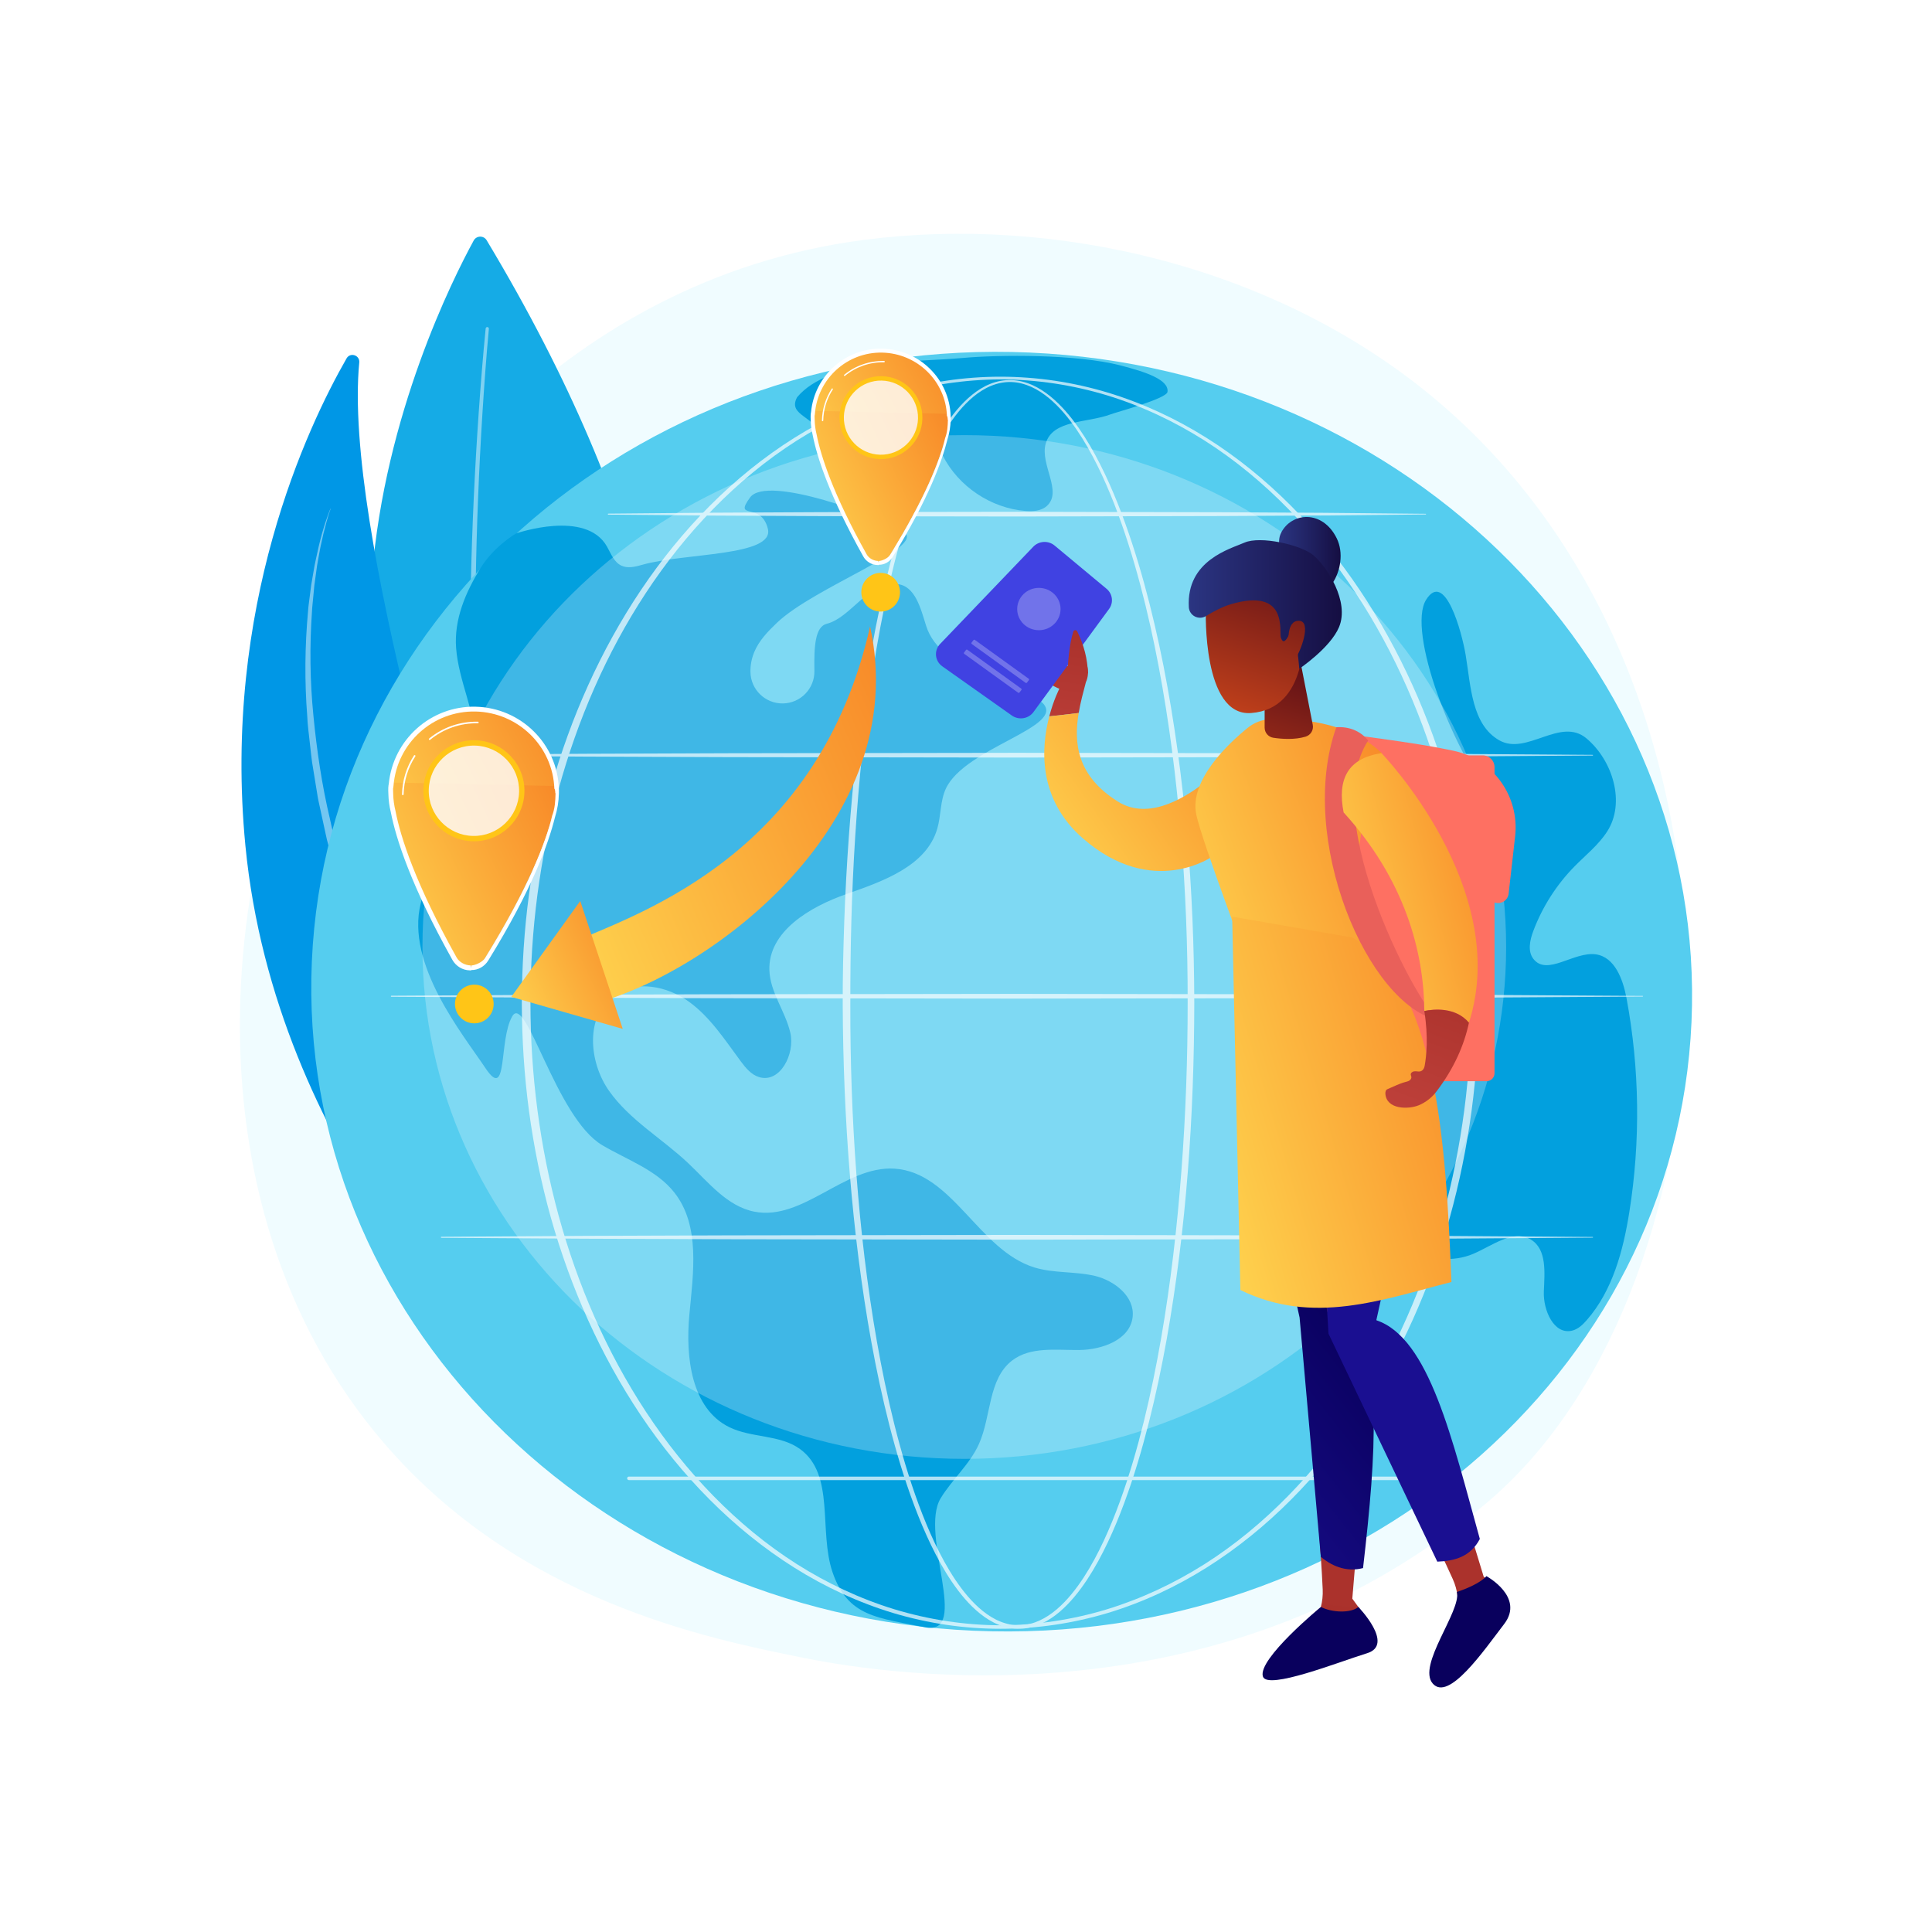 <svg width="613" height="613" viewBox="0 0 613 613" fill="none" xmlns="http://www.w3.org/2000/svg">
<rect x="0" y="0" width="613" height="613" fill="#333333" stroke="none"/>
<g clip-path="url(#clip0_84_17985)">
<path d="M613 0H0V613H613V0Z" fill="white"/>
<path d="M481.915 467.228C472.49 477.07 463.572 483.416 456.526 488.431C373.701 547.373 275.698 530.191 254.869 525.996C224.112 519.8 164.659 507.823 121.676 457.688C56.646 381.838 66.772 262.338 117.214 183.455C126.441 169.026 175.178 88.941 274.237 76.098C334.187 68.325 404.068 84.002 454.675 126.054C560.902 214.325 553.339 392.648 481.915 467.228Z" fill="#F0FCFF"/>
<path d="M150.294 76.322C136.857 100.95 64.513 247.465 189.807 340.047C189.807 340.047 262.263 255.851 154.411 76.23C153.467 74.659 151.171 74.713 150.294 76.322Z" fill="#15ABE6"/>
<path opacity="0.45" d="M155.115 104.326C154.286 113.234 153.641 122.171 153.073 131.105C152.51 140.041 152.05 148.984 151.694 157.931C150.982 175.823 150.67 193.731 150.91 211.629C151.163 229.524 151.937 247.418 153.686 265.212C154.532 274.111 155.7 282.975 157.203 291.772C158.718 300.564 160.582 309.3 163.125 317.825L163.127 317.83C163.317 318.468 162.954 319.14 162.316 319.33C161.677 319.521 161.006 319.158 160.815 318.519L160.813 318.512C158.288 309.843 156.466 301.013 154.996 292.144C153.538 283.272 152.422 274.351 151.63 265.408C149.99 247.525 149.331 229.58 149.193 211.647C149.069 193.711 149.498 175.78 150.326 157.871C150.74 148.917 151.259 139.968 151.881 131.026C152.507 122.084 153.209 113.151 154.098 104.224C154.126 103.943 154.376 103.738 154.657 103.766C154.937 103.794 155.141 104.042 155.115 104.321L155.115 104.326Z" fill="white"/>
<path d="M157.878 431.025C157.878 431.025 176.765 395.516 161.285 340.232C146.923 288.938 108.956 167.622 113.985 115.014C114.208 112.683 111.122 111.684 109.959 113.716C97.482 135.51 70.522 192.549 77.864 268.341C87.331 366.078 157.878 431.025 157.878 431.025Z" fill="#0097E6"/>
<path opacity="0.45" d="M104.905 161.431C103.95 164.031 103.286 166.727 102.602 169.405L101.702 173.456C101.414 174.808 101.201 176.177 100.947 177.536C100.828 178.216 100.695 178.895 100.587 179.577L100.304 181.632L99.74 185.739L99.348 189.867C99.237 191.244 99.04 192.612 98.99 193.995C98.22 205.016 98.343 216.101 99.446 227.088C100.505 238.072 102.128 249.016 104.665 259.764L105.564 263.805L106.019 265.824L106.568 267.821L108.762 275.806C109.137 277.135 109.473 278.471 109.879 279.795L111.091 283.768L113.514 291.714C116.841 302.279 120.253 312.817 123.83 323.303C127.396 333.793 131.078 344.245 134.755 354.707C138.416 365.174 142.176 375.617 145.454 386.237C146.303 388.881 147.022 391.571 147.785 394.242C148.182 395.574 148.491 396.933 148.83 398.282C149.155 399.635 149.516 400.977 149.811 402.337C151 407.776 151.848 413.301 152.098 418.87C152.106 419.045 151.971 419.192 151.797 419.2C151.629 419.208 151.486 419.083 151.469 418.918L151.467 418.901L151.039 414.784L150.932 413.756C150.894 413.413 150.82 413.075 150.766 412.734L150.412 410.695C150.011 407.965 149.319 405.285 148.727 402.591C148.403 401.25 148.011 399.923 147.657 398.588C147.288 397.257 146.951 395.919 146.523 394.602C145.7 391.962 144.923 389.311 144.014 386.695C140.525 376.194 136.685 365.796 132.862 355.388L127.142 339.764C125.29 334.534 123.41 329.314 121.615 324.063C119.786 318.824 118.014 313.564 116.275 308.293C115.388 305.664 114.564 303.014 113.714 300.372L111.191 292.438L108.757 284.475L107.54 280.494C107.133 279.168 106.804 277.811 106.432 276.47L104.262 268.405L103.72 266.389L103.271 264.35L102.386 260.268L101.501 256.186C101.215 254.824 100.877 253.472 100.684 252.091L99.343 243.846C98.835 241.107 98.621 238.324 98.283 235.561C97.989 232.792 97.59 230.034 97.486 227.248C96.612 216.145 96.727 204.969 97.741 193.889C97.821 192.501 98.044 191.124 98.21 189.743L98.744 185.606L99.451 181.494L99.805 179.44C99.937 178.758 100.093 178.08 100.236 177.4C101.346 171.957 102.764 166.558 104.833 161.401C104.841 161.381 104.864 161.371 104.884 161.379C104.904 161.387 104.913 161.411 104.905 161.431Z" fill="white"/>
<path d="M536.693 324.255C541.614 212.266 447.611 117.175 326.73 111.863C205.85 106.551 103.867 193.03 98.946 305.018C94.025 417.007 188.028 512.098 308.909 517.41C429.789 522.722 531.772 436.243 536.693 324.255Z" fill="#55CDEF"/>
<path d="M152.54 180.136C147.731 187.856 144.023 196.547 144.719 205.616C145.525 216.117 150.84 225.951 151.112 236.48C151.574 254.335 137.791 269.281 133.491 286.617C128.685 305.995 146.806 328.073 154.025 338.889C161.244 349.704 158.142 330.113 162.52 322.474C166.898 314.835 176.337 354.619 191.083 363.35C198.994 368.035 208.275 371.153 213.965 378.375C222.264 388.909 219.964 403.898 218.719 417.249C217.473 430.601 219.339 446.873 231.364 452.808C238.444 456.303 247.444 455.12 253.833 459.76C265.053 467.907 259.693 485.668 264.14 498.803C268.975 513.086 278.562 513.274 293.396 516.302C308.23 519.33 291.527 486.741 298.476 475.352C302.128 469.366 307.704 464.601 310.585 458.208C314.58 449.341 313.455 437.493 321.205 431.618C327.014 427.213 335.098 428.405 342.388 428.341C349.678 428.277 358.544 425.113 359.371 417.87C360.105 411.443 353.671 406.319 347.377 404.829C341.082 403.34 334.375 404.05 328.193 402.147C310.51 396.702 302.262 371.958 283.797 370.8C268.013 369.81 254.792 387.528 239.283 384.433C230.636 382.708 224.718 375.05 218.3 369.005C210.055 361.24 199.823 355.411 193.277 346.168C186.731 336.925 185.618 322.151 194.93 315.704C201.847 310.915 211.676 312.859 218.51 317.767C225.343 322.675 229.998 329.956 235.017 336.709C236.567 338.795 238.321 340.956 240.801 341.732C247.474 343.821 252.343 334.433 250.746 327.625C249.15 320.817 244.341 314.829 244.115 307.841C243.717 295.523 256.981 287.708 268.617 283.649C280.253 279.59 293.968 274.752 297.389 262.912C298.598 258.73 298.281 254.129 300.125 250.185C306.237 237.118 338.488 230.594 330.779 223.017C323.07 215.439 298.601 213.792 293.837 198.532C292.131 193.069 290.375 185.847 284.676 185.319C275.393 184.458 270.096 195.948 262.31 197.921C258.614 198.857 258.258 205.135 258.402 212.855C258.507 218.459 254.049 223.087 248.446 223.193C242.842 223.299 238.212 218.843 238.105 213.239C238.066 211.159 238.43 209.057 239.286 206.96C240.785 203.286 243.632 200.347 246.502 197.607C258.477 186.172 294.212 173.608 286.729 168.74C279.246 163.873 243.332 150.44 237.975 157.853C232.618 165.266 241.478 158.989 243.639 167.781C245.8 176.573 217.071 175.394 203.787 179.201C201.594 179.829 199.161 180.441 197.108 179.447C194.812 178.336 193.846 175.664 192.6 173.439C185.929 161.52 163.739 169.256 163.739 169.256C163.739 169.256 156.837 173.237 152.54 180.136Z" fill="#02A0DE"/>
<path d="M252.906 126.047C249.681 132.06 259.273 131.963 260.227 138.719C268.861 139.66 272.407 126.046 280.947 124.457C285.766 123.56 290.438 127.013 293.057 131.157C295.676 135.301 296.897 140.166 299.117 144.536C304.09 154.329 314.359 161.221 325.306 162.113C327.688 162.307 330.312 162.155 332.105 160.575C337.309 155.989 329.864 147.374 331.798 140.712C334.008 133.1 344.984 134.255 352.403 131.463C354.449 130.693 370.187 126.494 370.44 124.322C370.889 120.473 363.588 118.021 355.42 115.921C341.582 112.363 317.234 112.511 305.332 113.588C289.499 115.02 263.118 113.863 252.906 126.047Z" fill="#02A0DE"/>
<path d="M516.958 384.634C520.546 362.174 520.248 339.099 516.08 316.739C514.968 310.774 512.365 303.664 506.359 302.805C499.411 301.812 490.906 309.793 486.557 304.285C484.637 301.853 485.403 298.313 486.49 295.413C489.358 287.762 493.848 280.725 499.578 274.9C503.137 271.281 507.209 268.073 509.949 263.801C515.811 254.664 511.696 241.312 503.4 234.31C495.104 227.309 484.402 239.864 475.681 234.88C466.961 229.896 466.689 217.805 465.05 207.895C463.836 200.555 458.428 180.668 452.453 190.353C446.479 200.038 460.423 238.593 476.116 257.075C478.009 259.304 480.099 261.801 479.939 264.721C479.557 271.694 469.396 271.384 462.56 272.811C454.098 274.579 441.128 270.047 448.286 284.792C452.061 292.569 470.092 303.213 465.247 308.417C460.402 313.621 445.507 328.696 438.518 340.887C431.529 353.078 428.142 368.259 433.412 381.286C438.683 394.312 454.53 403.307 467.467 397.82C473.521 395.251 480.121 389.911 485.749 393.314C490.846 396.396 490.094 403.792 489.842 409.743C489.59 415.694 493.02 423.593 498.809 422.195C500.715 421.735 502.213 420.291 503.499 418.812C511.645 409.451 515.001 396.887 516.958 384.634Z" fill="#02A0DE"/>
<path opacity="0.24" d="M305.959 462.877C400.908 462.877 477.879 390.164 477.879 300.468C477.879 210.771 400.908 138.058 305.959 138.058C211.01 138.058 134.039 210.771 134.039 300.468C134.039 390.164 211.01 462.877 305.959 462.877Z" fill="white"/>
<g opacity="0.68">
<path d="M378.935 318.095C378.883 353.881 376.438 389.74 370.163 425.019C368.574 433.831 366.73 442.602 364.532 451.288C362.328 459.971 359.782 468.578 356.664 476.992C355.1 481.196 353.391 485.351 351.467 489.411C349.542 493.469 347.405 497.44 344.922 501.205C342.429 504.953 339.602 508.541 336.12 511.489C334.379 512.954 332.469 514.251 330.371 515.201C328.277 516.144 325.992 516.741 323.673 516.784C321.356 516.853 319.037 516.397 316.902 515.535C314.76 514.682 312.804 513.444 311.021 512.028C307.456 509.173 304.567 505.624 302.029 501.906C299.498 498.171 297.336 494.213 295.379 490.17C293.429 486.121 291.696 481.975 290.117 477.777C286.959 469.378 284.387 460.778 282.163 452.1C279.943 443.42 278.081 434.653 276.478 425.844C273.28 408.22 271.103 390.427 269.639 372.585C268.185 354.74 267.463 336.839 267.387 318.936C267.35 309.985 267.572 301.035 267.884 292.091C268.209 283.147 268.691 274.208 269.34 265.282C270.643 247.431 272.601 229.619 275.521 211.953C276.986 203.122 278.696 194.329 280.754 185.613C282.818 176.9 285.218 168.257 288.197 159.802C289.695 155.578 291.332 151.4 293.2 147.32C295.065 143.241 297.153 139.252 299.606 135.481C302.065 131.727 304.892 128.146 308.409 125.28C310.167 123.86 312.103 122.625 314.223 121.788C316.335 120.94 318.625 120.509 320.905 120.594C323.185 120.659 325.433 121.232 327.509 122.148C329.587 123.069 331.498 124.322 333.253 125.742C336.762 128.6 339.669 132.097 342.248 135.77C344.818 139.458 347.059 143.361 349.083 147.363C351.111 151.364 352.918 155.472 354.586 159.631C357.908 167.958 360.65 176.5 363.036 185.131C365.414 193.766 367.426 202.498 369.167 211.28C376.051 246.442 378.843 282.304 378.935 318.095ZM376.832 318.095C376.857 300.25 376.171 282.4 374.681 264.617C373.205 246.835 370.97 229.106 367.654 211.573C365.996 202.808 364.067 194.093 361.773 185.474C359.472 176.86 356.816 168.333 353.585 160.026C351.963 155.877 350.203 151.781 348.224 147.793C346.251 143.804 344.063 139.918 341.554 136.25C339.038 132.598 336.2 129.129 332.792 126.305C331.089 124.901 329.239 123.668 327.235 122.759C325.234 121.861 323.078 121.275 320.885 121.217C318.693 121.146 316.503 121.584 314.476 122.416C312.441 123.239 310.574 124.451 308.873 125.849C305.47 128.67 302.715 132.216 300.32 135.944C297.931 139.687 295.896 143.657 294.081 147.719C292.263 151.782 290.672 155.947 289.22 160.159C286.331 168.59 284.016 177.215 282.036 185.911C280.061 194.609 278.433 203.386 277.049 212.2C274.292 229.832 272.494 247.609 271.349 265.42C270.196 283.232 269.77 301.086 269.8 318.933C269.767 336.778 270.377 354.627 271.717 372.422C273.068 390.214 275.13 407.961 278.209 425.535C279.751 434.319 281.552 443.06 283.709 451.71C285.869 460.357 288.374 468.924 291.457 477.278C292.998 481.453 294.692 485.572 296.595 489.588C298.506 493.598 300.617 497.517 303.079 501.198C305.546 504.863 308.353 508.341 311.762 511.104C313.465 512.474 315.321 513.662 317.33 514.475C319.334 515.292 321.486 515.743 323.642 515.671C325.798 515.618 327.922 515.05 329.89 514.149C331.862 513.242 333.678 511.995 335.344 510.575C338.679 507.718 341.425 504.196 343.848 500.5C346.263 496.787 348.349 492.855 350.228 488.829C352.106 484.8 353.774 480.671 355.299 476.49C358.341 468.121 360.819 459.548 362.957 450.895C365.089 442.238 366.869 433.494 368.397 424.707C371.451 407.13 373.488 389.381 374.84 371.588C376.206 353.794 376.837 335.943 376.832 318.095Z" fill="white"/>
<path d="M469.208 318.095C469.165 329.611 468.438 341.129 466.9 352.544C465.359 363.957 463.073 375.272 459.984 386.37C453.748 408.534 444.328 429.868 431.507 449.019C425.095 458.584 417.828 467.587 409.705 475.753C401.585 483.919 392.599 491.237 382.85 497.377C373.1 503.504 362.571 508.424 351.54 511.764C340.504 515.078 328.989 516.796 317.468 516.793C305.946 516.804 294.429 515.095 283.389 511.788C272.353 508.455 261.816 503.542 252.059 497.419C242.302 491.285 233.305 483.971 225.175 475.808C217.041 467.645 209.762 458.644 203.339 449.078C190.498 429.925 181.061 408.583 174.802 386.411C171.703 375.309 169.39 363.99 167.851 352.568C166.319 341.144 165.598 329.618 165.562 318.095C165.604 306.572 166.331 295.047 167.868 283.624C169.413 272.203 171.732 260.887 174.838 249.789C181.109 227.623 190.557 206.293 203.406 187.156C209.83 177.598 217.11 168.604 225.244 160.449C233.374 152.296 242.366 144.988 252.121 138.869C261.876 132.759 272.411 127.874 283.431 124.543C294.456 121.232 305.959 119.517 317.468 119.52C328.977 119.524 340.478 121.248 351.498 124.565C362.514 127.903 373.041 132.796 382.788 138.911C392.535 145.036 401.517 152.349 409.636 160.504C417.759 168.662 425.027 177.657 431.44 187.215C444.268 206.351 453.701 227.673 459.949 249.83C463.042 260.924 465.335 272.237 466.881 283.648C468.425 295.062 469.159 306.579 469.208 318.095ZM466.797 318.095C466.79 306.683 466.105 295.266 464.616 283.949C463.125 272.634 460.894 261.413 457.869 250.408C451.817 228.413 442.683 207.182 430.112 188.099C423.83 178.567 416.694 169.585 408.702 161.427C400.709 153.277 391.872 145.925 382.228 139.798C372.581 133.691 362.163 128.767 351.235 125.432C340.302 122.127 328.892 120.404 317.468 120.385C306.044 120.411 294.636 122.143 283.707 125.454C272.783 128.796 262.373 133.728 252.734 139.84C243.099 145.972 234.271 153.329 226.289 161.482C218.308 169.643 211.184 178.626 204.913 188.158C192.363 207.239 183.244 228.462 177.216 250.449C171.21 272.461 168.3 295.286 168.304 318.095C168.31 340.904 171.232 363.726 177.252 385.731C183.292 407.71 192.423 428.922 204.98 447.988C211.252 457.513 218.378 466.488 226.358 474.641C234.34 482.783 243.162 490.135 252.796 496.252C262.433 502.351 272.841 507.255 283.75 510.595C294.663 513.91 306.056 515.648 317.468 515.682C328.88 515.656 340.275 513.927 351.193 510.619C362.106 507.286 372.522 502.388 382.166 496.294C391.808 490.182 400.641 482.836 408.634 474.696C416.625 466.546 423.761 457.572 430.045 448.047C442.623 428.98 451.77 407.761 457.833 385.773C460.864 374.77 463.101 363.552 464.598 352.239C466.092 340.923 466.784 329.507 466.797 318.095Z" fill="white"/>
<path d="M140.032 239.454L185.696 239.162L231.359 238.995L322.686 238.861L414.013 239.009L459.677 239.19L505.34 239.506C505.399 239.506 505.447 239.554 505.446 239.613C505.446 239.671 505.399 239.718 505.34 239.719L459.677 240.035L414.013 240.216L322.686 240.364L231.359 240.23L185.696 240.063L140.032 239.771C139.945 239.77 139.874 239.699 139.875 239.612C139.876 239.524 139.946 239.454 140.032 239.454Z" fill="white"/>
<path d="M193.009 162.971L225.428 162.678L257.848 162.512C268.655 162.442 279.461 162.449 290.268 162.428L322.688 162.379L387.527 162.526L419.947 162.707L452.367 163.023C452.426 163.024 452.472 163.072 452.472 163.131C452.471 163.189 452.424 163.235 452.367 163.236L419.947 163.552L387.527 163.733L322.688 163.881L290.268 163.832C279.461 163.81 268.655 163.818 257.848 163.747L225.428 163.581L193.009 163.288C192.921 163.287 192.851 163.215 192.852 163.128C192.852 163.042 192.923 162.972 193.009 162.971Z" fill="white"/>
<path d="M124.165 315.936L173.796 315.644L223.427 315.478L322.688 315.344L421.949 315.491L471.58 315.673L521.211 315.988C521.27 315.989 521.317 316.037 521.316 316.096C521.316 316.154 521.269 316.201 521.211 316.201L471.58 316.517L421.949 316.699L322.688 316.846L223.427 316.712L173.796 316.545L124.165 316.254C124.078 316.253 124.007 316.182 124.008 316.094C124.008 316.007 124.079 315.937 124.165 315.936Z" fill="white"/>
<path d="M140.032 392.419L185.696 392.127L231.359 391.96L322.686 391.826L414.013 391.974L459.677 392.155L505.34 392.471C505.399 392.471 505.447 392.519 505.446 392.578C505.446 392.636 505.399 392.683 505.34 392.684L459.677 392.999L414.013 393.181L322.686 393.328L231.359 393.194L185.696 393.027L140.032 392.736C139.945 392.735 139.874 392.664 139.875 392.576C139.876 392.489 139.946 392.419 140.032 392.419Z" fill="white"/>
<path d="M458.902 469.615H199.544C199.237 469.615 198.988 469.367 198.988 469.059C198.988 468.752 199.237 468.504 199.544 468.504H458.902C459.209 468.504 459.458 468.752 459.458 469.059C459.458 469.367 459.209 469.615 458.902 469.615Z" fill="white"/>
</g>
<path d="M326.701 197.817C327.218 196.853 328.678 197.004 328.977 198.052C330.081 201.931 332.752 208.7 338.359 211.103C338.641 211.224 338.909 211.347 339.167 211.47C339.421 210.726 339.425 209.861 338.816 208.953C337.073 206.352 340.22 202.801 340.22 202.801C340.22 202.801 340.428 205.929 342.864 207.899C344.961 209.595 345.968 213.37 344.535 216.467C343.733 219.506 342.83 222.806 342.255 226.22C339.145 226.593 336.03 226.979 332.924 227.285C334.315 221.98 336.115 218.535 336.115 218.535C336.115 218.535 319.175 211.864 326.701 197.817Z" fill="url(#paint0_linear_84_17985)"/>
<path d="M354.655 254.305C372.354 265.422 397.279 233.325 397.279 233.325L384.908 271.609C384.908 271.609 365.814 285.364 343.604 266.022C329.161 253.445 330.335 237.148 332.923 227.285C336.03 226.979 339.144 226.592 342.255 226.22C340.655 235.727 341.632 246.125 354.655 254.305Z" fill="url(#paint1_linear_84_17985)"/>
<path d="M351.898 193.207L327.902 225.929C326.32 228.086 323.234 228.575 321.031 227.016L298.988 211.424C296.608 209.74 296.279 206.409 298.285 204.315L327.845 173.466C329.636 171.598 332.621 171.434 334.616 173.095L351.095 186.814C353.025 188.42 353.373 191.195 351.898 193.207Z" fill="url(#paint2_linear_84_17985)"/>
<path opacity="0.26" d="M329.621 199.958C333.421 199.958 336.501 196.951 336.501 193.242C336.501 189.534 333.421 186.527 329.621 186.527C325.822 186.527 322.742 189.534 322.742 193.242C322.742 196.951 325.822 199.958 329.621 199.958Z" fill="white"/>
<path opacity="0.26" d="M323.476 219.718L324.085 218.913C324.188 218.777 324.158 218.584 324.019 218.483L306.939 206.163C306.8 206.063 306.602 206.092 306.498 206.228L305.889 207.033C305.787 207.169 305.816 207.362 305.956 207.463L323.035 219.782C323.174 219.883 323.373 219.854 323.476 219.718Z" fill="white"/>
<path opacity="0.26" d="M325.847 216.585L326.456 215.781C326.559 215.645 326.529 215.451 326.39 215.351L309.31 203.031C309.171 202.93 308.973 202.96 308.87 203.095L308.261 203.9C308.158 204.036 308.187 204.23 308.327 204.33L325.406 216.65C325.545 216.751 325.744 216.722 325.847 216.585Z" fill="white"/>
<path d="M345.194 213.622C345.052 209.09 343.939 204.647 341.763 200.3C341.507 199.789 340.738 199.827 340.564 200.37C339.27 204.402 338.764 210.107 338.59 216.52L345.194 213.622Z" fill="url(#paint3_linear_84_17985)"/>
<path d="M418.77 231.115C420.74 232.653 444 234.51 461.241 238.223C473.746 240.916 482.173 252.645 480.732 265.355L478.671 283.543C478.414 285.815 476.014 287.173 473.933 286.225L425.104 263.961L418.77 231.115Z" fill="url(#paint4_linear_84_17985)"/>
<path d="M421.902 343.045H471.669C473.065 343.045 474.196 341.913 474.196 340.517V243.412C474.196 241.346 472.521 239.67 470.454 239.67H421.903V343.045H421.902Z" fill="url(#paint5_linear_84_17985)"/>
<path d="M414.435 409.301L412.654 419.775C412.654 419.775 418.617 480.175 419.678 504.334C419.844 508.122 418.864 511.865 416.876 515.094L406.508 531.931L432.859 516.381L433.384 513.166L429.07 507.235L434.72 439.573C435.052 435.598 434.232 431.612 432.358 428.091L426.907 417.851L414.435 409.301Z" fill="url(#paint6_linear_84_17985)"/>
<path d="M397.161 308.749C391.076 320.085 397.752 352.221 412.345 418.045L419.086 493.983C423.364 497.493 427.825 498.714 432.477 497.531C436.853 459.651 438.426 432.328 428.18 416.648L425.743 353.653L416.457 310.408L397.161 308.749Z" fill="url(#paint7_linear_84_17985)"/>
<path d="M430.98 509.862C430.98 509.862 442.593 521.832 433.768 524.544C424.944 527.257 402.098 536.343 400.701 531.931C398.957 526.423 419.1 509.862 419.1 509.862C422.56 511.659 428.627 511.93 430.98 509.862Z" fill="url(#paint8_linear_84_17985)"/>
<path d="M420.895 414.696L423.119 425.085C423.119 425.085 451.023 478.983 460.954 501.032C462.511 504.49 462.987 508.329 462.336 512.064L458.939 531.544L477.659 507.343L476.278 504.857L470.753 500.249L450.947 435.304C449.783 431.489 447.545 428.09 444.501 425.513L435.646 418.02L420.895 414.696Z" fill="url(#paint9_linear_84_17985)"/>
<path d="M469.535 488.287C466.587 493.926 461.587 495.285 456.038 495.495L421.524 423.179L416.891 346.833L412.773 304.191L436.832 306.31C461.157 320.528 446.847 372.222 436.69 418.902C453.504 424.464 460.786 456.869 469.535 488.287Z" fill="url(#paint10_linear_84_17985)"/>
<path d="M471.622 500.085C471.622 500.085 483.814 506.693 477.275 515.247C470.736 523.801 459.644 539.956 454.596 534.176C449.549 528.395 463.709 511.141 462.258 505.112C469.923 502.521 471.622 500.085 471.622 500.085Z" fill="url(#paint11_linear_84_17985)"/>
<path d="M433.436 308.749C424.511 271.734 438.478 239.172 438.465 238.992C427.618 228.581 410.774 227.894 403.115 228.19C400.476 228.292 397.949 229.258 395.897 230.922C389.807 235.862 377.297 247.526 379.559 258.441C381.301 266.84 397.162 308.749 397.162 308.749C397.162 308.749 416.802 318.739 433.436 308.749Z" fill="url(#paint12_linear_84_17985)"/>
<path d="M428.932 297.429C455.738 311.096 458.731 362.073 460.529 406.767C438.492 412.37 416.614 420.603 393.552 409.301L390.953 290.836L428.932 297.429Z" fill="url(#paint13_linear_84_17985)"/>
<path d="M434.104 234.967C417.581 260.305 451.466 321.821 456.626 323.785C433.975 319.227 411.371 265.939 423.997 230.75C427.704 230.471 431.497 231.708 434.104 234.967Z" fill="url(#paint14_linear_84_17985)"/>
<path d="M466.083 324.482C479.729 281.76 438.343 238.973 438.343 238.973C427.543 240.562 424.271 247.337 426.318 257.775C445.702 279.064 451.793 301.934 451.918 320.779C454.821 320.177 461.757 319.413 466.083 324.482Z" fill="url(#paint15_linear_84_17985)"/>
<path d="M451.918 320.779C453.256 329.152 452.561 335.266 452.027 338.169C451.836 339.206 451.244 340.018 450.134 339.98C449.618 339.963 449.098 339.845 448.591 339.942C448.085 340.04 447.579 340.452 447.616 340.966C447.634 341.211 447.769 341.433 447.807 341.675C447.88 342.152 447.553 342.615 447.142 342.868C446.732 343.121 446.246 343.215 445.78 343.341C443.932 343.841 441.948 344.858 440.183 345.599C439.666 345.816 439.526 346.486 439.565 347.046C439.908 352.015 446.821 352.092 450.245 350.653C452.336 349.774 454.291 348.249 455.673 346.444C461.343 339.04 464.558 331.614 466.084 324.482C461.757 319.413 454.821 320.177 451.918 320.779Z" fill="url(#paint16_linear_84_17985)"/>
<path d="M401.254 210.953V230.863C401.254 232.474 402.427 233.845 404.019 234.084C406.658 234.481 410.737 234.789 414.24 233.736C415.853 233.25 416.848 231.635 416.525 229.982L412.812 210.954L401.254 210.953Z" fill="url(#paint17_linear_84_17985)"/>
<path d="M382.598 193.597C382.598 193.597 381.431 227.4 396.962 226.237C415.241 224.868 413.443 200.719 413.443 200.719C413.443 200.719 384.4 163.235 382.598 193.597Z" fill="url(#paint18_linear_84_17985)"/>
<path d="M413.238 185.167C413.238 185.167 403.221 175.497 406.492 169.024C409.764 162.552 419.601 161.614 424.129 170.801C428.658 179.989 419.725 194.639 413.238 185.167Z" fill="url(#paint19_linear_84_17985)"/>
<path d="M377.199 192.645C377.35 195.339 380.336 196.885 382.636 195.474C384.951 194.053 387.864 192.494 390.573 191.7C408.868 186.334 405.774 200.425 406.404 202.301C407.694 206.138 409.504 199.036 410.155 200.257C411.57 202.914 412.244 212.191 412.244 212.191C412.244 212.191 422.108 205.553 424.861 198.969C428.261 190.836 420.995 179.744 416.667 176.135C412.699 172.827 399.873 169.96 394.871 172.163C390.399 174.133 376.368 177.782 377.199 192.645Z" fill="url(#paint20_linear_84_17985)"/>
<path d="M408.913 204.329C408.913 204.329 407.956 196.82 412.181 196.966C416.407 197.112 412.52 207.293 410.648 209.488L408.913 204.329Z" fill="url(#paint21_linear_84_17985)"/>
<path d="M150.284 277.279C164.806 277.279 176.579 265.506 176.579 250.984C176.579 236.461 164.806 224.688 150.284 224.688C135.761 224.688 123.988 236.461 123.988 250.984C123.988 265.506 135.761 277.279 150.284 277.279Z" fill="url(#paint22_linear_84_17985)"/>
<path d="M176.57 249.415L150.329 248.846L124.04 248.276C124.04 248.276 121.623 263.186 144.218 303.662C145.204 305.428 147.048 306.692 149.07 306.737C151.092 306.782 152.994 305.525 154.055 303.803C178.383 264.342 176.57 249.415 176.57 249.415Z" fill="url(#paint23_linear_84_17985)"/>
<path d="M149.527 307.783L149.524 307.895L149.046 307.885C146.758 307.835 144.649 306.547 143.542 304.564C130.334 280.905 125.629 266.033 124.008 257.728C123.536 255.816 123.281 253.95 123.23 252.037C123.113 250.078 123.253 249.26 123.269 249.173L123.347 248.755C124.713 234.656 136.704 223.922 150.865 224.229C165.211 224.54 176.829 235.944 177.322 250.195C177.338 250.382 177.366 250.855 177.334 251.645L177.333 251.742C177.277 254.324 176.856 256.874 176.083 259.32C174.042 267.538 168.911 282.06 154.932 304.735C153.733 306.682 151.682 307.829 149.527 307.783ZM124.722 250.015C124.716 250.015 124.705 251.066 124.756 251.915L124.756 251.959C124.804 253.771 125.046 255.544 125.495 257.359L125.503 257.401C127.1 265.593 131.756 280.294 144.876 303.794C145.72 305.307 147.569 306.277 149.319 306.316L149.542 307.086L149.559 306.323C150.42 306.341 152.98 305.461 153.897 303.973C167.787 281.443 173.261 267.052 175.162 258.941L175.163 258.894C176.075 256.583 176.212 254.164 176.265 251.719L176.183 251.61L176.183 251.601C176.2 250.84 175.997 250.424 175.987 250.316L175.891 250.27C175.436 236.818 164.423 226.05 150.879 225.756C137.361 225.463 125.915 235.799 124.85 249.335L124.771 250.016L124.722 250.015Z" fill="white"/>
<path opacity="0.8" d="M150.371 266.084C158.756 266.084 165.554 259.286 165.554 250.901C165.554 242.515 158.756 235.717 150.371 235.717C141.985 235.717 135.188 242.515 135.188 250.901C135.188 259.286 141.985 266.084 150.371 266.084Z" fill="white"/>
<path d="M150.024 266.928C141.186 266.737 134.152 259.391 134.344 250.553C134.535 241.715 141.881 234.681 150.719 234.873C159.557 235.065 166.591 242.411 166.399 251.248C166.208 260.086 158.862 267.12 150.024 266.928ZM150.682 236.569C142.78 236.398 136.211 242.687 136.04 250.59C135.868 258.492 142.158 265.061 150.061 265.232C157.963 265.404 164.532 259.114 164.703 251.212C164.875 243.309 158.585 236.74 150.682 236.569Z" fill="#FFC517"/>
<path d="M136.315 234.784C136.244 234.782 136.173 234.751 136.124 234.691C136.035 234.582 136.051 234.422 136.159 234.333C140.503 230.763 145.995 228.864 151.624 228.986C151.764 228.989 151.876 229.106 151.873 229.246C151.87 229.387 151.753 229.498 151.613 229.495C146.106 229.376 140.732 231.234 136.482 234.726C136.434 234.766 136.374 234.785 136.315 234.784Z" fill="white"/>
<path d="M127.804 252.294C127.663 252.29 127.552 252.174 127.555 252.034C127.65 247.638 128.962 243.376 131.348 239.709C131.425 239.591 131.582 239.558 131.7 239.635C131.818 239.711 131.851 239.869 131.775 239.987C129.44 243.574 128.157 247.744 128.063 252.045C128.061 252.185 127.944 252.297 127.804 252.294Z" fill="white"/>
<path d="M276.066 198.781C259.857 270.472 204.012 289.286 182.699 298.584L189.217 318.201C225.394 308.442 289.667 260.981 276.066 198.781Z" fill="url(#paint24_linear_84_17985)"/>
<path d="M162.223 316.307L184.105 285.87L197.591 326.457L162.223 316.307Z" fill="url(#paint25_linear_84_17985)"/>
<path d="M279.438 154.162C291.355 154.162 301.017 144.501 301.017 132.583C301.017 120.666 291.355 111.005 279.438 111.005C267.52 111.005 257.859 120.666 257.859 132.583C257.859 144.501 267.52 154.162 279.438 154.162Z" fill="url(#paint26_linear_84_17985)"/>
<path d="M301.009 131.296L279.475 130.829L257.901 130.361C257.901 130.361 255.918 142.597 274.46 175.812C275.269 177.262 276.782 178.299 278.442 178.336C280.101 178.373 281.662 177.341 282.533 175.929C302.496 143.546 301.009 131.296 301.009 131.296Z" fill="url(#paint27_linear_84_17985)"/>
<path d="M278.817 179.194L278.815 179.286L278.423 179.278C276.545 179.237 274.814 178.18 273.906 176.553C263.067 157.137 259.206 144.933 257.876 138.118C257.488 136.549 257.279 135.017 257.237 133.448C257.141 131.841 257.256 131.169 257.269 131.098L257.333 130.755C258.454 119.185 268.294 110.376 279.915 110.628C291.688 110.883 301.222 120.241 301.626 131.936C301.639 132.089 301.662 132.478 301.636 133.126L301.635 133.206C301.589 135.325 301.244 137.417 300.61 139.425C298.935 146.168 294.725 158.085 283.253 176.693C282.268 178.291 280.585 179.232 278.817 179.194ZM258.461 131.788C258.456 131.788 258.447 132.651 258.489 133.348L258.49 133.384C258.529 134.871 258.727 136.326 259.096 137.815L259.103 137.85C260.413 144.573 264.234 156.636 275 175.921C275.693 177.163 277.21 177.959 278.646 177.991L278.83 178.622L278.843 177.996C279.55 178.011 281.651 177.289 282.403 176.068C293.801 157.579 298.294 145.769 299.854 139.114L299.854 139.075C300.603 137.178 300.715 135.193 300.759 133.187L300.692 133.097L300.692 133.09C300.706 132.466 300.539 132.124 300.531 132.035L300.452 131.997C300.079 120.958 291.041 112.122 279.927 111.881C268.833 111.64 259.44 120.122 258.567 131.23L258.502 131.789L258.461 131.788Z" fill="white"/>
<path opacity="0.8" d="M283.434 144.337C289.968 142.177 293.514 135.129 291.354 128.595C289.194 122.061 282.146 118.515 275.612 120.675C269.078 122.836 265.532 129.883 267.692 136.417C269.853 142.951 276.9 146.497 283.434 144.337Z" fill="white"/>
<path d="M279.226 145.668C271.974 145.511 266.201 139.483 266.359 132.23C266.516 124.977 272.544 119.205 279.797 119.363C287.049 119.52 292.822 125.548 292.664 132.801C292.507 140.053 286.479 145.826 279.226 145.668ZM279.767 120.754C273.282 120.614 267.891 125.775 267.75 132.26C267.61 138.745 272.771 144.136 279.256 144.276C285.741 144.417 291.132 139.256 291.273 132.771C291.413 126.286 286.252 120.895 279.767 120.754Z" fill="#FFC517"/>
<path d="M267.974 119.289C267.915 119.288 267.857 119.262 267.817 119.213C267.744 119.124 267.757 118.993 267.846 118.919C271.41 115.99 275.917 114.432 280.536 114.532C280.652 114.534 280.743 114.63 280.74 114.745C280.738 114.861 280.642 114.952 280.527 114.949C276.008 114.851 271.598 116.376 268.111 119.242C268.071 119.275 268.022 119.29 267.974 119.289Z" fill="white"/>
<path d="M260.989 133.658C260.874 133.656 260.783 133.56 260.785 133.445C260.864 129.838 261.94 126.34 263.898 123.331C263.961 123.234 264.09 123.207 264.187 123.27C264.284 123.333 264.311 123.462 264.248 123.559C262.332 126.503 261.279 129.925 261.203 133.454C261.2 133.57 261.105 133.661 260.989 133.658Z" fill="white"/>
<path d="M279.422 194.045C282.811 194.045 285.559 191.298 285.559 187.909C285.559 184.519 282.811 181.772 279.422 181.772C276.033 181.772 273.285 184.519 273.285 187.909C273.285 191.298 276.033 194.045 279.422 194.045Z" fill="#FFC517"/>
<path d="M150.492 324.692C153.881 324.692 156.629 321.945 156.629 318.555C156.629 315.166 153.881 312.418 150.492 312.418C147.103 312.418 144.355 315.166 144.355 318.555C144.355 321.945 147.103 324.692 150.492 324.692Z" fill="#FFC517"/>
</g>
<defs>
<linearGradient id="paint0_linear_84_17985" x1="338.839" y1="181.588" x2="329.954" y2="244.649" gradientUnits="userSpaceOnUse">
<stop stop-color="#A22B25"/>
<stop offset="1" stop-color="#C0423C"/>
</linearGradient>
<linearGradient id="paint1_linear_84_17985" x1="391.475" y1="198.13" x2="308.19" y2="256.565" gradientUnits="userSpaceOnUse">
<stop stop-color="#F77F23"/>
<stop offset="1" stop-color="#FFDB52"/>
</linearGradient>
<linearGradient id="paint2_linear_84_17985" x1="355.353" y1="74.71" x2="341.461" y2="131.389" gradientUnits="userSpaceOnUse">
<stop stop-color="#4F52FF"/>
<stop offset="1" stop-color="#4042E2"/>
</linearGradient>
<linearGradient id="paint3_linear_84_17985" x1="346.106" y1="182.612" x2="337.22" y2="245.673" gradientUnits="userSpaceOnUse">
<stop stop-color="#A22B25"/>
<stop offset="1" stop-color="#C0423C"/>
</linearGradient>
<linearGradient id="paint4_linear_84_17985" x1="575.589" y1="155.907" x2="524.467" y2="197.027" gradientUnits="userSpaceOnUse">
<stop stop-color="#FF928E"/>
<stop offset="1" stop-color="#FE7062"/>
</linearGradient>
<linearGradient id="paint5_linear_84_17985" x1="633.617" y1="186.076" x2="562.309" y2="226.33" gradientUnits="userSpaceOnUse">
<stop stop-color="#FF928E"/>
<stop offset="1" stop-color="#FE7062"/>
</linearGradient>
<linearGradient id="paint6_linear_84_17985" x1="411.099" y1="605.786" x2="440.367" y2="263.713" gradientUnits="userSpaceOnUse">
<stop stop-color="#A22B25"/>
<stop offset="1" stop-color="#C0423C"/>
</linearGradient>
<linearGradient id="paint7_linear_84_17985" x1="417.542" y1="401.005" x2="348.083" y2="455.461" gradientUnits="userSpaceOnUse">
<stop stop-color="#09005D"/>
<stop offset="1" stop-color="#1A0F91"/>
</linearGradient>
<linearGradient id="paint8_linear_84_17985" x1="1009.89" y1="1580.24" x2="1087.41" y2="1718.6" gradientUnits="userSpaceOnUse">
<stop stop-color="#09005D"/>
<stop offset="1" stop-color="#1A0F91"/>
</linearGradient>
<linearGradient id="paint9_linear_84_17985" x1="490.435" y1="598.484" x2="390.951" y2="269.891" gradientUnits="userSpaceOnUse">
<stop stop-color="#A22B25"/>
<stop offset="1" stop-color="#C0423C"/>
</linearGradient>
<linearGradient id="paint10_linear_84_17985" x1="503.032" y1="338.138" x2="481.916" y2="358.142" gradientUnits="userSpaceOnUse">
<stop stop-color="#09005D"/>
<stop offset="1" stop-color="#1A0F91"/>
</linearGradient>
<linearGradient id="paint11_linear_84_17985" x1="609.758" y1="1340.14" x2="637.089" y2="1496.36" gradientUnits="userSpaceOnUse">
<stop stop-color="#09005D"/>
<stop offset="1" stop-color="#1A0F91"/>
</linearGradient>
<linearGradient id="paint12_linear_84_17985" x1="433.256" y1="180.483" x2="335.232" y2="216.86" gradientUnits="userSpaceOnUse">
<stop stop-color="#F77F23"/>
<stop offset="1" stop-color="#FFDB52"/>
</linearGradient>
<linearGradient id="paint13_linear_84_17985" x1="454.406" y1="221.292" x2="334.041" y2="257.282" gradientUnits="userSpaceOnUse">
<stop stop-color="#F77F23"/>
<stop offset="1" stop-color="#FFDB52"/>
</linearGradient>
<linearGradient id="paint14_linear_84_17985" x1="455.327" y1="141.122" x2="446.436" y2="217.805" gradientUnits="userSpaceOnUse">
<stop stop-color="#E1473D"/>
<stop offset="1" stop-color="#E9605A"/>
</linearGradient>
<linearGradient id="paint15_linear_84_17985" x1="465.05" y1="191.059" x2="389.295" y2="211.426" gradientUnits="userSpaceOnUse">
<stop stop-color="#F77F23"/>
<stop offset="1" stop-color="#FFDB52"/>
</linearGradient>
<linearGradient id="paint16_linear_84_17985" x1="468.777" y1="293.113" x2="444.7" y2="358.18" gradientUnits="userSpaceOnUse">
<stop stop-color="#A22B25"/>
<stop offset="1" stop-color="#C0423C"/>
</linearGradient>
<linearGradient id="paint17_linear_84_17985" x1="394.762" y1="261.905" x2="413.067" y2="209.085" gradientUnits="userSpaceOnUse">
<stop stop-color="#C4421B"/>
<stop offset="1" stop-color="#5C0E16"/>
</linearGradient>
<linearGradient id="paint18_linear_84_17985" x1="388.221" y1="227.83" x2="406.873" y2="174.117" gradientUnits="userSpaceOnUse">
<stop stop-color="#C4421B"/>
<stop offset="1" stop-color="#5C0E16"/>
</linearGradient>
<linearGradient id="paint19_linear_84_17985" x1="405.836" y1="176.135" x2="425.362" y2="176.135" gradientUnits="userSpaceOnUse">
<stop stop-color="#2B3582"/>
<stop offset="1" stop-color="#150E42"/>
</linearGradient>
<linearGradient id="paint20_linear_84_17985" x1="377.164" y1="191.79" x2="425.739" y2="191.79" gradientUnits="userSpaceOnUse">
<stop stop-color="#2B3582"/>
<stop offset="1" stop-color="#150E42"/>
</linearGradient>
<linearGradient id="paint21_linear_84_17985" x1="400.575" y1="232.454" x2="419.273" y2="178.61" gradientUnits="userSpaceOnUse">
<stop stop-color="#C4421B"/>
<stop offset="1" stop-color="#5C0E16"/>
</linearGradient>
<linearGradient id="paint22_linear_84_17985" x1="171.95" y1="195.22" x2="94.787" y2="236.376" gradientUnits="userSpaceOnUse">
<stop stop-color="#F77F23"/>
<stop offset="1" stop-color="#FFDB52"/>
</linearGradient>
<linearGradient id="paint23_linear_84_17985" x1="171.968" y1="215.517" x2="91.357" y2="254.226" gradientUnits="userSpaceOnUse">
<stop stop-color="#F77F23"/>
<stop offset="1" stop-color="#FFDB52"/>
</linearGradient>
<linearGradient id="paint24_linear_84_17985" x1="269.544" y1="131.866" x2="117.569" y2="196.503" gradientUnits="userSpaceOnUse">
<stop stop-color="#F77F23"/>
<stop offset="1" stop-color="#FFDB52"/>
</linearGradient>
<linearGradient id="paint25_linear_84_17985" x1="194.478" y1="263.128" x2="139.663" y2="288.605" gradientUnits="userSpaceOnUse">
<stop stop-color="#F77F23"/>
<stop offset="1" stop-color="#FFDB52"/>
</linearGradient>
<linearGradient id="paint26_linear_84_17985" x1="297.218" y1="86.822" x2="233.896" y2="120.596" gradientUnits="userSpaceOnUse">
<stop stop-color="#F77F23"/>
<stop offset="1" stop-color="#FFDB52"/>
</linearGradient>
<linearGradient id="paint27_linear_84_17985" x1="297.232" y1="103.478" x2="231.081" y2="135.244" gradientUnits="userSpaceOnUse">
<stop stop-color="#F77F23"/>
<stop offset="1" stop-color="#FFDB52"/>
</linearGradient>
<clipPath id="clip0_84_17985">
<rect width="613" height="613" fill="white"/>
</clipPath>
</defs>
</svg>
